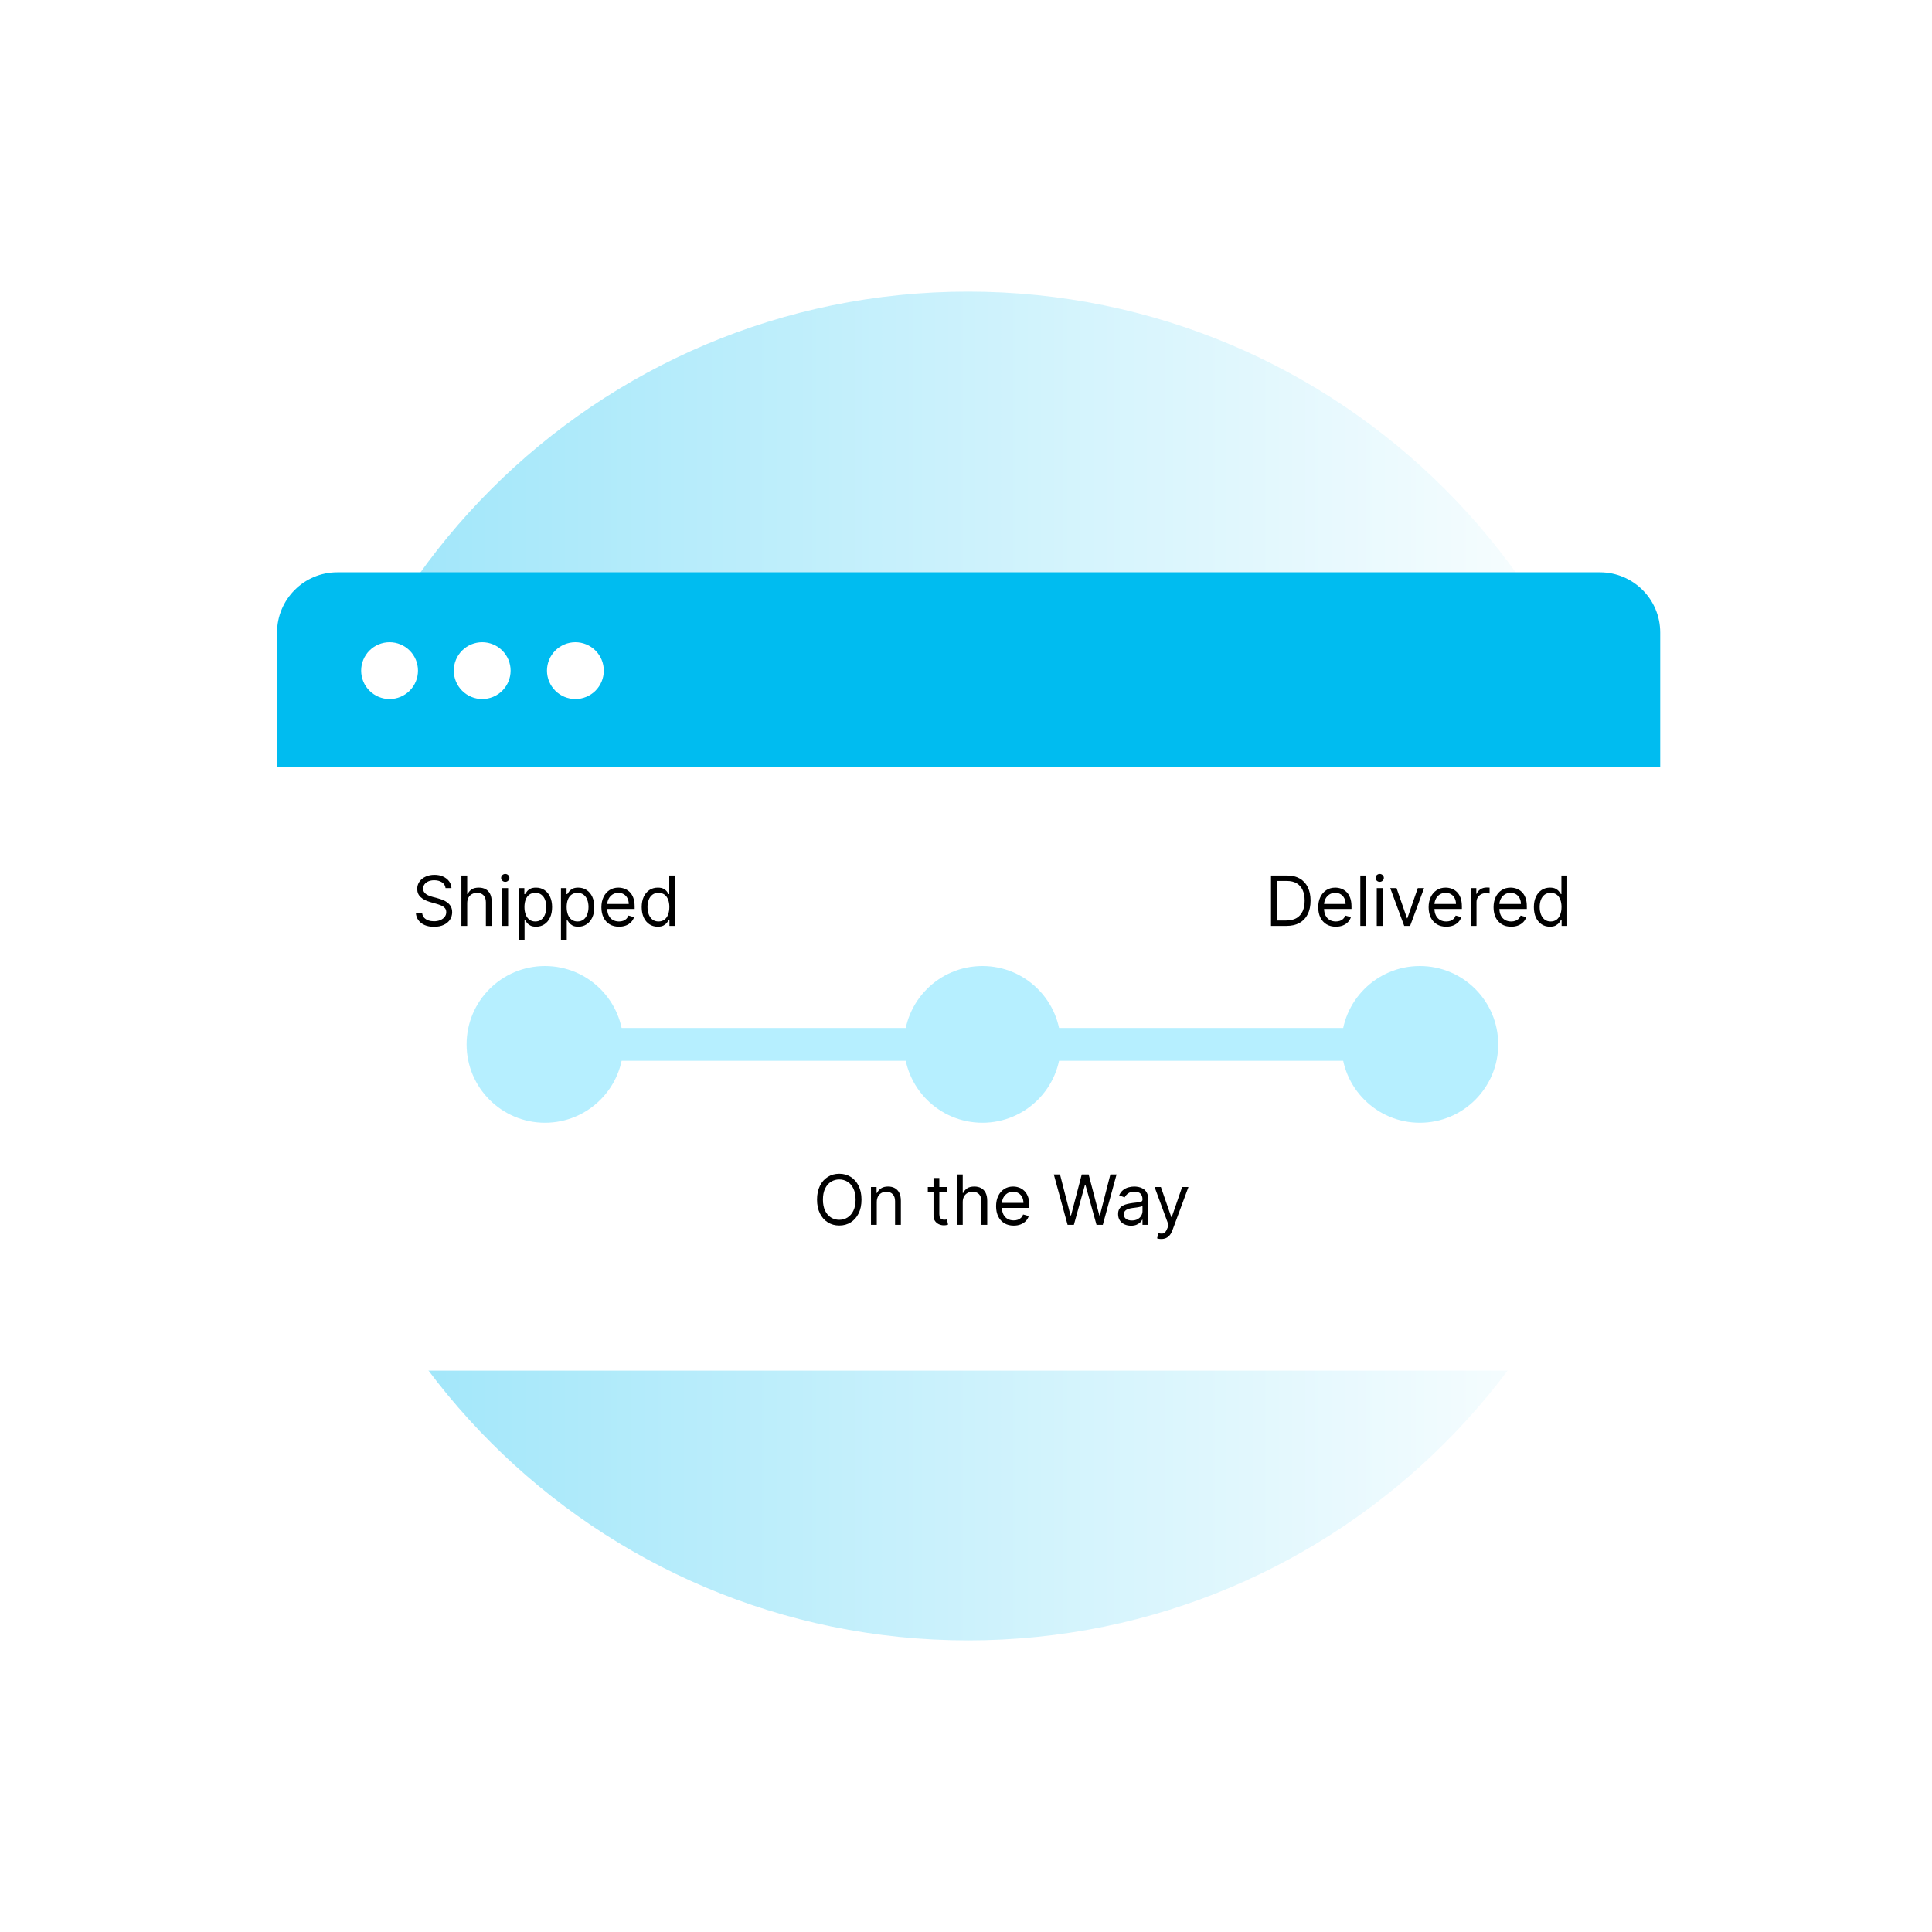 <svg width="530" height="530" viewBox="0 0 530 530" fill="none" xmlns="http://www.w3.org/2000/svg">
<g clip-path="url(#clip0_16_159)">
<mask id="mask0_16_159" style="mask-type:alpha" maskUnits="userSpaceOnUse" x="-179" y="78" width="948" height="374">
<path opacity="0.5" fill-rule="evenodd" clip-rule="evenodd" d="M-178.06 78.94C-177.779 78.659 -177.397 78.501 -177 78.501C-176.602 78.501 -176.221 78.659 -175.94 78.94L194.16 449.04C194.299 449.18 194.41 449.346 194.485 449.528C194.56 449.711 194.598 449.906 194.598 450.104C194.597 450.301 194.558 450.496 194.482 450.678C194.406 450.86 194.295 451.026 194.155 451.165C194.015 451.304 193.849 451.414 193.667 451.49C193.484 451.565 193.289 451.603 193.091 451.603C192.894 451.602 192.699 451.563 192.517 451.487C192.335 451.411 192.169 451.3 192.03 451.16L-178.07 81.06C-178.351 80.779 -178.509 80.397 -178.509 80C-178.509 79.603 -178.351 79.221 -178.07 78.94H-178.06ZM-168.18 78.94C-167.899 78.659 -167.517 78.501 -167.12 78.501C-166.722 78.501 -166.341 78.659 -166.06 78.94L204.04 449.04C204.305 449.324 204.449 449.7 204.442 450.089C204.436 450.478 204.278 450.848 204.003 451.123C203.728 451.398 203.358 451.555 202.969 451.562C202.58 451.569 202.204 451.425 201.92 451.16L-168.18 81.06C-168.461 80.779 -168.619 80.397 -168.619 80C-168.619 79.603 -168.461 79.221 -168.18 78.94ZM-158.3 78.94C-158.161 78.799 -157.995 78.688 -157.812 78.612C-157.629 78.535 -157.433 78.496 -157.235 78.496C-157.037 78.496 -156.841 78.535 -156.658 78.612C-156.475 78.688 -156.309 78.799 -156.17 78.94L213.93 449.04C214.069 449.18 214.179 449.346 214.255 449.528C214.33 449.711 214.368 449.906 214.368 450.104C214.367 450.301 214.328 450.496 214.252 450.678C214.176 450.86 214.065 451.026 213.925 451.165C213.785 451.304 213.619 451.414 213.437 451.49C213.254 451.565 213.059 451.603 212.861 451.603C212.664 451.602 212.469 451.563 212.287 451.487C212.105 451.411 211.939 451.3 211.8 451.16L-158.3 81.06C-158.581 80.779 -158.739 80.397 -158.739 80C-158.739 79.603 -158.581 79.221 -158.3 78.94ZM-148.33 78.94C-148.049 78.659 -147.667 78.501 -147.27 78.501C-146.872 78.501 -146.491 78.659 -146.21 78.94L223.89 449.04C224.029 449.18 224.14 449.346 224.215 449.528C224.29 449.711 224.328 449.906 224.328 450.104C224.327 450.301 224.288 450.496 224.212 450.678C224.136 450.86 224.025 451.026 223.885 451.165C223.745 451.304 223.579 451.414 223.397 451.49C223.214 451.565 223.019 451.603 222.821 451.603C222.624 451.602 222.429 451.563 222.247 451.487C222.065 451.411 221.899 451.3 221.76 451.16L-148.34 81.06C-148.621 80.779 -148.779 80.397 -148.779 80C-148.779 79.603 -148.621 79.221 -148.34 78.94H-148.33ZM-138.45 78.94C-138.169 78.659 -137.787 78.501 -137.39 78.501C-136.992 78.501 -136.611 78.659 -136.33 78.94L233.77 449.04C233.917 449.177 234.036 449.343 234.118 449.527C234.2 449.711 234.244 449.91 234.247 450.111C234.251 450.312 234.214 450.512 234.138 450.699C234.063 450.886 233.951 451.056 233.808 451.198C233.666 451.341 233.496 451.453 233.309 451.528C233.122 451.604 232.922 451.641 232.721 451.637C232.52 451.634 232.321 451.59 232.137 451.508C231.953 451.426 231.787 451.307 231.65 451.16L-138.45 81.06C-138.731 80.779 -138.889 80.397 -138.889 80C-138.889 79.603 -138.731 79.221 -138.45 78.94ZM-128.57 78.94C-128.431 78.799 -128.265 78.688 -128.082 78.612C-127.899 78.535 -127.703 78.496 -127.505 78.496C-127.307 78.496 -127.111 78.535 -126.928 78.612C-126.745 78.688 -126.579 78.799 -126.44 78.94L243.66 449.04C243.799 449.18 243.91 449.346 243.985 449.528C244.06 449.711 244.098 449.906 244.098 450.104C244.097 450.301 244.058 450.496 243.982 450.678C243.906 450.86 243.795 451.026 243.655 451.165C243.515 451.304 243.349 451.414 243.167 451.49C242.984 451.565 242.789 451.603 242.591 451.603C242.394 451.602 242.199 451.563 242.017 451.487C241.835 451.411 241.669 451.3 241.53 451.16L-128.57 81.06C-128.851 80.779 -129.009 80.397 -129.009 80C-129.009 79.603 -128.851 79.221 -128.57 78.94ZM-118.68 78.94C-118.399 78.659 -118.017 78.501 -117.62 78.501C-117.222 78.501 -116.841 78.659 -116.56 78.94L253.54 449.04C253.821 449.322 253.979 449.705 253.978 450.104C253.977 450.502 253.817 450.884 253.535 451.165C253.253 451.446 252.87 451.604 252.471 451.603C252.073 451.602 251.691 451.442 251.41 451.16L-118.69 81.06C-118.971 80.779 -119.129 80.397 -119.129 80C-119.129 79.603 -118.971 79.221 -118.69 78.94H-118.68ZM-108.72 78.94C-108.439 78.659 -108.057 78.501 -107.66 78.501C-107.262 78.501 -106.881 78.659 -106.6 78.94L263.5 449.04C263.647 449.177 263.766 449.343 263.848 449.527C263.93 449.711 263.974 449.91 263.977 450.111C263.981 450.312 263.944 450.512 263.868 450.699C263.793 450.886 263.681 451.056 263.538 451.198C263.396 451.341 263.226 451.453 263.039 451.528C262.852 451.604 262.652 451.641 262.451 451.637C262.25 451.634 262.051 451.59 261.867 451.508C261.683 451.426 261.517 451.307 261.38 451.16L-108.72 81.06C-109.001 80.779 -109.159 80.397 -109.159 80C-109.159 79.603 -109.001 79.221 -108.72 78.94ZM-98.84 78.94C-98.559 78.659 -98.177 78.501 -97.78 78.501C-97.382 78.501 -97.001 78.659 -96.72 78.94L273.38 449.04C273.527 449.177 273.646 449.343 273.728 449.527C273.81 449.711 273.854 449.91 273.857 450.111C273.861 450.312 273.824 450.512 273.748 450.699C273.673 450.886 273.561 451.056 273.418 451.198C273.276 451.341 273.106 451.453 272.919 451.528C272.732 451.604 272.532 451.641 272.331 451.637C272.13 451.634 271.931 451.59 271.747 451.508C271.563 451.426 271.397 451.307 271.26 451.16L-98.84 81.06C-99.121 80.779 -99.279 80.397 -99.279 80C-99.279 79.603 -99.121 79.221 -98.84 78.94ZM-88.95 78.94C-88.669 78.659 -88.287 78.501 -87.89 78.501C-87.493 78.501 -87.111 78.659 -86.83 78.94L283.27 449.04C283.551 449.322 283.709 449.705 283.708 450.104C283.707 450.502 283.547 450.884 283.265 451.165C282.983 451.446 282.6 451.604 282.201 451.603C281.803 451.602 281.421 451.442 281.14 451.16L-88.96 81.06C-89.241 80.779 -89.399 80.397 -89.399 80C-89.399 79.603 -89.241 79.221 -88.96 78.94H-88.95ZM-79.07 78.94C-78.789 78.659 -78.407 78.501 -78.01 78.501C-77.612 78.501 -77.231 78.659 -76.95 78.94L293.15 449.04C293.289 449.18 293.4 449.346 293.475 449.528C293.55 449.711 293.588 449.906 293.588 450.104C293.587 450.301 293.548 450.496 293.472 450.678C293.396 450.86 293.285 451.026 293.145 451.165C293.005 451.304 292.839 451.414 292.657 451.49C292.474 451.565 292.279 451.603 292.081 451.603C291.884 451.602 291.689 451.563 291.507 451.487C291.325 451.411 291.159 451.3 291.02 451.16L-79.08 81.06C-79.361 80.779 -79.519 80.397 -79.519 80C-79.519 79.603 -79.361 79.221 -79.08 78.94H-79.07ZM-69.19 78.94C-68.909 78.659 -68.528 78.501 -68.13 78.501C-67.733 78.501 -67.351 78.659 -67.07 78.94L303.03 449.04C303.177 449.177 303.296 449.343 303.378 449.527C303.46 449.711 303.504 449.91 303.507 450.111C303.511 450.312 303.474 450.512 303.398 450.699C303.323 450.886 303.211 451.056 303.068 451.198C302.926 451.341 302.756 451.453 302.569 451.528C302.382 451.604 302.182 451.641 301.981 451.637C301.78 451.634 301.581 451.59 301.397 451.508C301.213 451.426 301.047 451.307 300.91 451.16L-69.2 81.06C-69.481 80.779 -69.639 80.397 -69.639 80C-69.639 79.603 -69.481 79.221 -69.2 78.94H-69.19ZM-59.22 78.94C-58.939 78.659 -58.557 78.501 -58.16 78.501C-57.763 78.501 -57.381 78.659 -57.1 78.94L313 449.04C313.139 449.18 313.25 449.346 313.325 449.528C313.4 449.711 313.438 449.906 313.438 450.104C313.437 450.301 313.398 450.496 313.322 450.678C313.246 450.86 313.135 451.026 312.995 451.165C312.855 451.304 312.689 451.414 312.507 451.49C312.324 451.565 312.129 451.603 311.931 451.603C311.734 451.602 311.539 451.563 311.357 451.487C311.175 451.411 311.009 451.3 310.87 451.16L-59.23 81.06C-59.511 80.779 -59.669 80.397 -59.669 80C-59.669 79.603 -59.511 79.221 -59.23 78.94H-59.22ZM-49.34 78.94C-49.059 78.659 -48.678 78.501 -48.28 78.501C-47.883 78.501 -47.501 78.659 -47.22 78.94L322.88 449.04C323.019 449.18 323.13 449.346 323.205 449.528C323.28 449.711 323.318 449.906 323.318 450.104C323.317 450.301 323.278 450.496 323.202 450.678C323.126 450.86 323.015 451.026 322.875 451.165C322.735 451.304 322.569 451.414 322.387 451.49C322.204 451.565 322.009 451.603 321.811 451.603C321.614 451.602 321.419 451.563 321.237 451.487C321.055 451.411 320.889 451.3 320.75 451.16L-49.35 81.06C-49.631 80.779 -49.789 80.397 -49.789 80C-49.789 79.603 -49.631 79.221 -49.35 78.94H-49.34ZM-39.46 78.94C-39.179 78.659 -38.797 78.501 -38.4 78.501C-38.002 78.501 -37.621 78.659 -37.34 78.94L332.76 449.04C332.907 449.177 333.026 449.343 333.108 449.527C333.19 449.711 333.234 449.91 333.237 450.111C333.241 450.312 333.204 450.512 333.128 450.699C333.053 450.886 332.941 451.056 332.798 451.198C332.656 451.341 332.486 451.453 332.299 451.528C332.112 451.604 331.912 451.641 331.711 451.637C331.51 451.634 331.311 451.59 331.127 451.508C330.943 451.426 330.777 451.307 330.64 451.16L-39.46 81.06C-39.741 80.779 -39.899 80.397 -39.899 80C-39.899 79.603 -39.741 79.221 -39.46 78.94ZM-29.58 78.94C-29.299 78.659 -28.918 78.501 -28.52 78.501C-28.122 78.501 -27.741 78.659 -27.46 78.94L342.64 449.04C342.905 449.324 343.049 449.7 343.042 450.089C343.036 450.478 342.878 450.848 342.603 451.123C342.328 451.398 341.958 451.555 341.569 451.562C341.18 451.569 340.804 451.425 340.52 451.16L-29.58 81.06C-29.861 80.779 -30.019 80.397 -30.019 80C-30.019 79.603 -29.861 79.221 -29.58 78.94ZM-19.61 78.94C-19.329 78.659 -18.948 78.501 -18.55 78.501C-18.152 78.501 -17.771 78.659 -17.49 78.94L352.61 449.04C352.749 449.18 352.859 449.346 352.935 449.528C353.01 449.711 353.048 449.906 353.048 450.104C353.047 450.301 353.008 450.496 352.932 450.678C352.856 450.86 352.745 451.026 352.605 451.165C352.465 451.304 352.299 451.414 352.117 451.49C351.934 451.565 351.739 451.603 351.542 451.603C351.344 451.602 351.149 451.563 350.967 451.487C350.785 451.411 350.619 451.3 350.48 451.16L-19.62 81.06C-19.901 80.779 -20.059 80.397 -20.059 80C-20.059 79.603 -19.901 79.221 -19.62 78.94H-19.61ZM-9.73 78.94C-9.449 78.659 -9.067 78.501 -8.67 78.501C-8.272 78.501 -7.891 78.659 -7.61 78.94L362.49 449.04C362.629 449.18 362.739 449.346 362.815 449.528C362.89 449.711 362.928 449.906 362.928 450.104C362.927 450.301 362.888 450.496 362.812 450.678C362.736 450.86 362.625 451.026 362.485 451.165C362.345 451.304 362.179 451.414 361.997 451.49C361.814 451.565 361.619 451.603 361.422 451.603C361.224 451.602 361.029 451.563 360.847 451.487C360.665 451.411 360.499 451.3 360.36 451.16L-9.74 81.06C-10.021 80.779 -10.179 80.397 -10.179 80C-10.179 79.603 -10.021 79.221 -9.74 78.94H-9.73ZM0.15 78.94C0.431 78.659 0.813 78.501 1.21 78.501C1.608 78.501 1.989 78.659 2.27 78.94L372.37 449.04C372.635 449.324 372.779 449.7 372.772 450.089C372.765 450.478 372.608 450.848 372.333 451.123C372.058 451.398 371.688 451.555 371.299 451.562C370.91 451.569 370.534 451.425 370.25 451.16L0.15 81.06C-0.131 80.779 -0.289 80.397 -0.289 80C-0.289 79.603 -0.131 79.221 0.15 78.94ZM10.03 78.94C10.169 78.799 10.335 78.688 10.518 78.612C10.701 78.535 10.897 78.496 11.095 78.496C11.293 78.496 11.489 78.535 11.672 78.612C11.855 78.688 12.021 78.799 12.16 78.94L382.26 449.04C382.399 449.18 382.51 449.346 382.585 449.528C382.66 449.711 382.698 449.906 382.698 450.104C382.697 450.301 382.658 450.496 382.582 450.678C382.506 450.86 382.395 451.026 382.255 451.165C382.115 451.304 381.949 451.414 381.767 451.49C381.584 451.565 381.389 451.603 381.191 451.603C380.994 451.602 380.799 451.563 380.617 451.487C380.435 451.411 380.269 451.3 380.13 451.16L10.03 81.06C9.749 80.779 9.591 80.397 9.591 80C9.591 79.603 9.749 79.221 10.03 78.94ZM19.92 78.94C20.201 78.659 20.582 78.501 20.98 78.501C21.378 78.501 21.759 78.659 22.04 78.94L392.14 449.04C392.421 449.322 392.579 449.705 392.578 450.104C392.577 450.502 392.417 450.884 392.135 451.165C391.853 451.446 391.47 451.604 391.071 451.603C390.673 451.602 390.291 451.442 390.01 451.16L19.91 81.06C19.629 80.779 19.471 80.397 19.471 80C19.471 79.603 19.629 79.221 19.91 78.94H19.92ZM29.88 78.94C30.161 78.659 30.543 78.501 30.94 78.501C31.337 78.501 31.719 78.659 32 78.94L402.1 449.04C402.247 449.177 402.366 449.343 402.448 449.527C402.53 449.711 402.574 449.91 402.577 450.111C402.581 450.312 402.544 450.512 402.468 450.699C402.393 450.886 402.28 451.056 402.138 451.198C401.996 451.341 401.826 451.453 401.639 451.528C401.452 451.604 401.252 451.641 401.051 451.637C400.85 451.634 400.651 451.59 400.467 451.508C400.283 451.426 400.117 451.307 399.98 451.16L29.88 81.06C29.599 80.779 29.441 80.397 29.441 80C29.441 79.603 29.599 79.221 29.88 78.94ZM39.76 78.94C39.9 78.799 40.065 78.688 40.248 78.612C40.431 78.535 40.627 78.496 40.825 78.496C41.023 78.496 41.219 78.535 41.402 78.612C41.585 78.688 41.751 78.799 41.89 78.94L411.99 449.04C412.271 449.322 412.429 449.705 412.428 450.104C412.427 450.502 412.267 450.884 411.985 451.165C411.703 451.446 411.32 451.604 410.922 451.603C410.523 451.602 410.141 451.442 409.86 451.16L39.76 81.06C39.479 80.779 39.321 80.397 39.321 80C39.321 79.603 39.479 79.221 39.76 78.94ZM49.65 78.94C49.931 78.659 50.312 78.501 50.71 78.501C51.108 78.501 51.489 78.659 51.77 78.94L421.87 449.04C422.151 449.322 422.309 449.705 422.308 450.104C422.307 450.502 422.147 450.884 421.865 451.165C421.583 451.446 421.2 451.604 420.801 451.603C420.403 451.602 420.021 451.442 419.74 451.16L49.64 81.06C49.359 80.779 49.201 80.397 49.201 80C49.201 79.603 49.359 79.221 49.64 78.94H49.65ZM59.53 78.94C59.811 78.659 60.193 78.501 60.59 78.501C60.987 78.501 61.369 78.659 61.65 78.94L431.75 449.04C432.031 449.322 432.189 449.705 432.188 450.104C432.187 450.502 432.027 450.884 431.745 451.165C431.463 451.446 431.08 451.604 430.681 451.603C430.283 451.602 429.901 451.442 429.62 451.16L59.52 81.06C59.239 80.779 59.081 80.397 59.081 80C59.081 79.603 59.239 79.221 59.52 78.94H59.53ZM69.5 78.94C69.781 78.662 70.16 78.506 70.555 78.506C70.95 78.506 71.329 78.662 71.61 78.94L441.71 449.04C441.857 449.177 441.976 449.343 442.058 449.527C442.14 449.711 442.184 449.91 442.187 450.111C442.191 450.312 442.154 450.512 442.078 450.699C442.003 450.886 441.891 451.056 441.748 451.198C441.606 451.341 441.436 451.453 441.249 451.528C441.062 451.604 440.862 451.641 440.661 451.637C440.46 451.634 440.261 451.59 440.077 451.508C439.893 451.426 439.727 451.307 439.59 451.16L69.49 81.06C69.209 80.779 69.051 80.397 69.051 80C69.051 79.603 69.209 79.221 69.49 78.94H69.5ZM79.38 78.94C79.661 78.659 80.043 78.501 80.44 78.501C80.838 78.501 81.219 78.659 81.5 78.94L451.6 449.04C451.739 449.18 451.85 449.346 451.925 449.528C452 449.711 452.038 449.906 452.038 450.104C452.037 450.301 451.998 450.496 451.922 450.678C451.846 450.86 451.735 451.026 451.595 451.165C451.455 451.304 451.289 451.414 451.107 451.49C450.924 451.565 450.729 451.603 450.531 451.603C450.334 451.602 450.139 451.563 449.957 451.487C449.775 451.411 449.609 451.3 449.47 451.16L79.37 81.06C79.089 80.779 78.931 80.397 78.931 80C78.931 79.603 79.089 79.221 79.37 78.94H79.38ZM89.26 78.94C89.541 78.659 89.922 78.501 90.32 78.501C90.718 78.501 91.099 78.659 91.38 78.94L461.48 449.04C461.619 449.18 461.729 449.346 461.805 449.528C461.88 449.711 461.918 449.906 461.918 450.104C461.917 450.301 461.878 450.496 461.802 450.678C461.726 450.86 461.615 451.026 461.475 451.165C461.335 451.304 461.169 451.414 460.987 451.49C460.804 451.565 460.609 451.603 460.411 451.603C460.214 451.602 460.019 451.563 459.837 451.487C459.655 451.411 459.489 451.3 459.35 451.16L89.25 81.06C88.969 80.779 88.811 80.397 88.811 80C88.811 79.603 88.969 79.221 89.25 78.94H89.26ZM99.14 78.94C99.421 78.659 99.802 78.501 100.2 78.501C100.598 78.501 100.979 78.659 101.26 78.94L471.36 449.04C471.625 449.324 471.769 449.7 471.762 450.089C471.756 450.478 471.598 450.848 471.323 451.123C471.048 451.398 470.678 451.555 470.289 451.562C469.9 451.569 469.524 451.425 469.24 451.16L99.14 81.06C98.859 80.779 98.701 80.397 98.701 80C98.701 79.603 98.859 79.221 99.14 78.94ZM109.02 78.94C109.159 78.799 109.325 78.688 109.508 78.612C109.691 78.535 109.887 78.496 110.085 78.496C110.283 78.496 110.479 78.535 110.662 78.612C110.845 78.688 111.011 78.799 111.15 78.94L481.24 449.04C481.387 449.177 481.506 449.343 481.588 449.527C481.67 449.711 481.714 449.91 481.717 450.111C481.721 450.312 481.684 450.512 481.608 450.699C481.533 450.886 481.421 451.056 481.278 451.198C481.136 451.341 480.966 451.453 480.779 451.528C480.592 451.604 480.392 451.641 480.191 451.637C479.99 451.634 479.791 451.59 479.607 451.508C479.423 451.426 479.257 451.307 479.12 451.16L109.02 81.06C108.739 80.779 108.581 80.397 108.581 80C108.581 79.603 108.739 79.221 109.02 78.94ZM118.99 78.94C119.271 78.659 119.653 78.501 120.05 78.501C120.448 78.501 120.829 78.659 121.11 78.94L491.21 449.04C491.491 449.322 491.649 449.705 491.648 450.104C491.647 450.502 491.487 450.884 491.205 451.165C490.923 451.446 490.54 451.604 490.141 451.603C489.743 451.602 489.361 451.442 489.08 451.16L118.98 81.06C118.699 80.779 118.541 80.397 118.541 80C118.541 79.603 118.699 79.221 118.98 78.94H118.99ZM128.87 78.94C129.151 78.659 129.532 78.501 129.93 78.501C130.327 78.501 130.709 78.659 130.99 78.94L501.09 449.04C501.371 449.322 501.529 449.705 501.528 450.104C501.527 450.502 501.367 450.884 501.085 451.165C500.803 451.446 500.42 451.604 500.021 451.603C499.623 451.602 499.241 451.442 498.96 451.16L128.88 81.06C128.599 80.779 128.441 80.397 128.441 80C128.441 79.603 128.599 79.221 128.88 78.94H128.87ZM138.75 78.94C139.031 78.659 139.412 78.501 139.81 78.501C140.207 78.501 140.589 78.659 140.87 78.94L510.97 449.04C511.117 449.177 511.236 449.343 511.318 449.527C511.4 449.711 511.444 449.91 511.447 450.111C511.451 450.312 511.414 450.512 511.338 450.699C511.263 450.886 511.151 451.056 511.008 451.198C510.866 451.341 510.696 451.453 510.509 451.528C510.322 451.604 510.122 451.641 509.921 451.637C509.72 451.634 509.521 451.59 509.337 451.508C509.153 451.426 508.987 451.307 508.85 451.16L138.75 81.06C138.469 80.779 138.311 80.397 138.311 80C138.311 79.603 138.469 79.221 138.75 78.94ZM148.63 78.94C148.769 78.799 148.935 78.688 149.118 78.612C149.301 78.535 149.497 78.496 149.695 78.496C149.893 78.496 150.089 78.535 150.272 78.612C150.455 78.688 150.621 78.799 150.76 78.94L520.86 449.04C521.141 449.322 521.299 449.705 521.298 450.104C521.297 450.502 521.137 450.884 520.855 451.165C520.573 451.446 520.19 451.604 519.791 451.603C519.393 451.602 519.011 451.442 518.73 451.16L148.63 81.06C148.349 80.779 148.191 80.397 148.191 80C148.191 79.603 148.349 79.221 148.63 78.94ZM158.6 78.94C158.881 78.659 159.263 78.501 159.66 78.501C160.058 78.501 160.439 78.659 160.72 78.94L530.82 449.04C531.101 449.322 531.259 449.705 531.258 450.104C531.257 450.502 531.097 450.884 530.815 451.165C530.533 451.446 530.15 451.604 529.751 451.603C529.353 451.602 528.971 451.442 528.69 451.16L158.6 81.06C158.319 80.779 158.161 80.397 158.161 80C158.161 79.603 158.319 79.221 158.6 78.94ZM168.48 78.94C168.761 78.659 169.143 78.501 169.54 78.501C169.938 78.501 170.319 78.659 170.6 78.94L540.7 449.04C540.847 449.177 540.966 449.343 541.048 449.527C541.13 449.711 541.174 449.91 541.177 450.111C541.181 450.312 541.144 450.512 541.068 450.699C540.993 450.886 540.881 451.056 540.738 451.198C540.596 451.341 540.426 451.453 540.239 451.528C540.052 451.604 539.852 451.641 539.651 451.637C539.45 451.634 539.251 451.59 539.067 451.508C538.883 451.426 538.717 451.307 538.58 451.16L168.48 81.06C168.199 80.779 168.041 80.397 168.041 80C168.041 79.603 168.199 79.221 168.48 78.94ZM178.37 78.94C178.651 78.659 179.032 78.501 179.43 78.501C179.827 78.501 180.209 78.659 180.49 78.94L550.59 449.04C550.729 449.18 550.839 449.346 550.915 449.528C550.99 449.711 551.028 449.906 551.028 450.104C551.027 450.301 550.988 450.496 550.912 450.678C550.836 450.86 550.725 451.026 550.585 451.165C550.445 451.304 550.279 451.414 550.097 451.49C549.914 451.565 549.719 451.603 549.521 451.603C549.324 451.602 549.129 451.563 548.947 451.487C548.765 451.411 548.599 451.3 548.46 451.16L178.36 81.06C178.079 80.779 177.921 80.397 177.921 80C177.921 79.603 178.079 79.221 178.36 78.94H178.37ZM188.25 78.94C188.531 78.659 188.912 78.501 189.31 78.501C189.707 78.501 190.089 78.659 190.37 78.94L560.47 449.04C560.751 449.322 560.909 449.705 560.908 450.104C560.907 450.502 560.747 450.884 560.465 451.165C560.183 451.446 559.8 451.604 559.401 451.603C559.003 451.602 558.621 451.442 558.34 451.16L188.24 81.06C187.959 80.779 187.801 80.397 187.801 80C187.801 79.603 187.959 79.221 188.24 78.94H188.25ZM198.13 78.94C198.411 78.659 198.793 78.501 199.19 78.501C199.588 78.501 199.969 78.659 200.25 78.94L570.35 449.04C570.631 449.322 570.789 449.705 570.788 450.104C570.787 450.502 570.627 450.884 570.345 451.165C570.063 451.446 569.68 451.604 569.281 451.603C568.883 451.602 568.501 451.442 568.22 451.16L198.12 81.06C197.839 80.779 197.681 80.397 197.681 80C197.681 79.603 197.839 79.221 198.12 78.94H198.13ZM208.1 78.94C208.381 78.659 208.763 78.501 209.16 78.501C209.558 78.501 209.939 78.659 210.22 78.94L580.32 449.04C580.601 449.322 580.759 449.705 580.758 450.104C580.757 450.502 580.597 450.884 580.315 451.165C580.033 451.446 579.65 451.604 579.251 451.603C578.853 451.602 578.471 451.442 578.19 451.16L208.09 81.06C207.809 80.779 207.651 80.397 207.651 80C207.651 79.603 207.809 79.221 208.09 78.94H208.1ZM217.98 78.94C218.261 78.659 218.643 78.501 219.04 78.501C219.438 78.501 219.819 78.659 220.1 78.94L590.2 449.04C590.339 449.18 590.45 449.346 590.525 449.528C590.6 449.711 590.638 449.906 590.638 450.104C590.637 450.301 590.598 450.496 590.522 450.678C590.446 450.86 590.335 451.026 590.195 451.165C590.055 451.304 589.889 451.414 589.707 451.49C589.524 451.565 589.329 451.603 589.131 451.603C588.934 451.602 588.739 451.563 588.557 451.487C588.375 451.411 588.209 451.3 588.07 451.16L217.97 81.06C217.689 80.779 217.531 80.397 217.531 80C217.531 79.603 217.689 79.221 217.97 78.94H217.98ZM227.86 78.94C228.141 78.659 228.523 78.501 228.92 78.501C229.318 78.501 229.699 78.659 229.98 78.94L600.08 449.04C600.361 449.322 600.519 449.705 600.518 450.104C600.517 450.502 600.357 450.884 600.075 451.165C599.793 451.446 599.41 451.604 599.011 451.603C598.613 451.602 598.231 451.442 597.95 451.16L227.85 81.06C227.569 80.779 227.411 80.397 227.411 80C227.411 79.603 227.569 79.221 227.85 78.94H227.86ZM237.74 78.94C238.021 78.659 238.403 78.501 238.8 78.501C239.198 78.501 239.579 78.659 239.86 78.94L609.96 449.04C610.107 449.177 610.226 449.343 610.308 449.527C610.39 449.711 610.434 449.91 610.437 450.111C610.441 450.312 610.404 450.512 610.328 450.699C610.253 450.886 610.14 451.056 609.998 451.198C609.856 451.341 609.686 451.453 609.499 451.528C609.312 451.604 609.112 451.641 608.911 451.637C608.71 451.634 608.511 451.59 608.327 451.508C608.143 451.426 607.977 451.307 607.84 451.16L237.74 81.06C237.459 80.779 237.301 80.397 237.301 80C237.301 79.603 237.459 79.221 237.74 78.94ZM247.7 78.94C247.839 78.799 248.005 78.688 248.188 78.612C248.371 78.535 248.567 78.496 248.765 78.496C248.963 78.496 249.159 78.535 249.342 78.612C249.525 78.688 249.691 78.799 249.83 78.94L619.93 449.04C620.211 449.322 620.369 449.705 620.368 450.104C620.367 450.502 620.207 450.884 619.925 451.165C619.643 451.446 619.26 451.604 618.861 451.603C618.463 451.602 618.081 451.442 617.8 451.16L247.7 81.06C247.419 80.779 247.261 80.397 247.261 80C247.261 79.603 247.419 79.221 247.7 78.94ZM257.59 78.94C257.871 78.659 258.253 78.501 258.65 78.501C259.048 78.501 259.429 78.659 259.71 78.94L629.81 449.04C629.949 449.18 630.059 449.346 630.135 449.528C630.21 449.711 630.248 449.906 630.248 450.104C630.247 450.301 630.208 450.496 630.132 450.678C630.056 450.86 629.945 451.026 629.805 451.165C629.665 451.304 629.499 451.414 629.317 451.49C629.134 451.565 628.939 451.603 628.741 451.603C628.544 451.602 628.349 451.563 628.167 451.487C627.985 451.411 627.819 451.3 627.68 451.16L257.58 81.06C257.299 80.779 257.141 80.397 257.141 80C257.141 79.603 257.299 79.221 257.58 78.94H257.59ZM267.47 78.94C267.751 78.659 268.133 78.501 268.53 78.501C268.928 78.501 269.309 78.659 269.59 78.94L639.69 449.04C639.955 449.324 640.099 449.7 640.092 450.089C640.085 450.478 639.928 450.848 639.653 451.123C639.378 451.398 639.008 451.555 638.619 451.562C638.23 451.569 637.854 451.425 637.57 451.16L267.47 81.06C267.189 80.779 267.031 80.397 267.031 80C267.031 79.603 267.189 79.221 267.47 78.94ZM277.35 78.94C277.631 78.659 278.013 78.501 278.41 78.501C278.808 78.501 279.189 78.659 279.47 78.94L649.57 449.04C649.717 449.177 649.836 449.343 649.918 449.527C650 449.711 650.044 449.91 650.047 450.111C650.051 450.312 650.014 450.512 649.938 450.699C649.863 450.886 649.751 451.056 649.608 451.198C649.466 451.341 649.296 451.453 649.109 451.528C648.922 451.604 648.722 451.641 648.521 451.637C648.32 451.634 648.121 451.59 647.937 451.508C647.753 451.426 647.587 451.307 647.45 451.16L277.35 81.06C277.069 80.779 276.911 80.397 276.911 80C276.911 79.603 277.069 79.221 277.35 78.94ZM287.24 78.94C287.521 78.659 287.902 78.501 288.3 78.501C288.697 78.501 289.079 78.659 289.36 78.94L659.46 449.04C659.741 449.322 659.899 449.705 659.898 450.104C659.897 450.502 659.737 450.884 659.455 451.165C659.173 451.446 658.79 451.604 658.391 451.603C657.993 451.602 657.611 451.442 657.33 451.16L287.23 81.06C286.949 80.779 286.791 80.397 286.791 80C286.791 79.603 286.949 79.221 287.23 78.94H287.24ZM297.2 78.94C297.481 78.659 297.863 78.501 298.26 78.501C298.658 78.501 299.039 78.659 299.32 78.94L669.42 449.04C669.567 449.177 669.686 449.343 669.768 449.527C669.85 449.711 669.894 449.91 669.897 450.111C669.901 450.312 669.864 450.512 669.788 450.699C669.713 450.886 669.601 451.056 669.458 451.198C669.316 451.341 669.146 451.453 668.959 451.528C668.772 451.604 668.572 451.641 668.371 451.637C668.17 451.634 667.971 451.59 667.787 451.508C667.603 451.426 667.437 451.307 667.3 451.16L297.2 81.06C296.919 80.779 296.761 80.397 296.761 80C296.761 79.603 296.919 79.221 297.2 78.94ZM307.08 78.94C307.361 78.659 307.743 78.501 308.14 78.501C308.538 78.501 308.919 78.659 309.2 78.94L679.3 449.04C679.447 449.177 679.566 449.343 679.648 449.527C679.73 449.711 679.774 449.91 679.777 450.111C679.781 450.312 679.744 450.512 679.668 450.699C679.593 450.886 679.481 451.056 679.338 451.198C679.196 451.341 679.026 451.453 678.839 451.528C678.652 451.604 678.452 451.641 678.251 451.637C678.05 451.634 677.851 451.59 677.667 451.508C677.483 451.426 677.317 451.307 677.18 451.16L307.08 81.06C306.799 80.779 306.641 80.397 306.641 80C306.641 79.603 306.799 79.221 307.08 78.94ZM316.96 78.94C317.099 78.799 317.265 78.688 317.448 78.612C317.631 78.535 317.827 78.496 318.025 78.496C318.223 78.496 318.419 78.535 318.602 78.612C318.785 78.688 318.951 78.799 319.09 78.94L689.19 449.04C689.329 449.18 689.44 449.346 689.515 449.528C689.59 449.711 689.628 449.906 689.628 450.104C689.627 450.301 689.588 450.496 689.512 450.678C689.436 450.86 689.325 451.026 689.185 451.165C689.045 451.304 688.879 451.414 688.697 451.49C688.514 451.565 688.319 451.603 688.121 451.603C687.924 451.602 687.729 451.563 687.547 451.487C687.365 451.411 687.199 451.3 687.06 451.16L316.96 81.06C316.679 80.779 316.521 80.397 316.521 80C316.521 79.603 316.679 79.221 316.96 78.94ZM326.85 78.94C327.131 78.659 327.513 78.501 327.91 78.501C328.308 78.501 328.689 78.659 328.97 78.94L699.07 449.04C699.351 449.322 699.509 449.705 699.508 450.104C699.507 450.502 699.347 450.884 699.065 451.165C698.783 451.446 698.4 451.604 698.001 451.603C697.603 451.602 697.221 451.442 696.94 451.16L326.84 81.06C326.559 80.779 326.401 80.397 326.401 80C326.401 79.603 326.559 79.221 326.84 78.94H326.85ZM336.81 78.94C337.091 78.659 337.472 78.501 337.87 78.501C338.267 78.501 338.649 78.659 338.93 78.94L709.03 449.04C709.177 449.177 709.296 449.343 709.378 449.527C709.46 449.711 709.504 449.91 709.507 450.111C709.511 450.312 709.474 450.512 709.398 450.699C709.323 450.886 709.21 451.056 709.068 451.198C708.926 451.341 708.756 451.453 708.569 451.528C708.382 451.604 708.182 451.641 707.981 451.637C707.78 451.634 707.581 451.59 707.397 451.508C707.213 451.426 707.047 451.307 706.91 451.16L336.8 81.06C336.519 80.779 336.361 80.397 336.361 80C336.361 79.603 336.519 79.221 336.8 78.94H336.81ZM346.7 78.94C346.981 78.659 347.363 78.501 347.76 78.501C348.158 78.501 348.539 78.659 348.82 78.94L718.92 449.04C719.201 449.322 719.359 449.705 719.358 450.104C719.357 450.502 719.197 450.884 718.915 451.165C718.633 451.446 718.25 451.604 717.851 451.603C717.453 451.602 717.071 451.442 716.79 451.16L346.69 81.06C346.409 80.779 346.251 80.397 346.251 80C346.251 79.603 346.409 79.221 346.69 78.94H346.7ZM356.58 78.94C356.861 78.659 357.243 78.501 357.64 78.501C358.038 78.501 358.419 78.659 358.7 78.94L728.8 449.04C728.939 449.18 729.049 449.346 729.125 449.528C729.2 449.711 729.238 449.906 729.238 450.104C729.237 450.301 729.198 450.496 729.122 450.678C729.046 450.86 728.935 451.026 728.795 451.165C728.655 451.304 728.489 451.414 728.307 451.49C728.124 451.565 727.929 451.603 727.731 451.603C727.534 451.602 727.339 451.563 727.157 451.487C726.975 451.411 726.809 451.3 726.67 451.16L356.57 81.06C356.289 80.779 356.131 80.397 356.131 80C356.131 79.603 356.289 79.221 356.57 78.94H356.58ZM366.46 78.94C366.741 78.659 367.123 78.501 367.52 78.501C367.918 78.501 368.299 78.659 368.58 78.94L738.68 449.04C738.961 449.322 739.119 449.705 739.118 450.104C739.117 450.502 738.957 450.884 738.675 451.165C738.393 451.446 738.01 451.604 737.611 451.603C737.213 451.602 736.831 451.442 736.55 451.16L366.46 81.06C366.179 80.779 366.021 80.397 366.021 80C366.021 79.603 366.179 79.221 366.46 78.94ZM376.34 78.94C376.621 78.659 377.003 78.501 377.4 78.501C377.798 78.501 378.179 78.659 378.46 78.94L748.56 449.04C748.707 449.177 748.826 449.343 748.908 449.527C748.99 449.711 749.034 449.91 749.037 450.111C749.041 450.312 749.004 450.512 748.928 450.699C748.853 450.886 748.741 451.056 748.598 451.198C748.456 451.341 748.286 451.453 748.099 451.528C747.912 451.604 747.712 451.641 747.511 451.637C747.31 451.634 747.111 451.59 746.927 451.508C746.743 451.426 746.577 451.307 746.44 451.16L376.34 81.06C376.059 80.779 375.901 80.397 375.901 80C375.901 79.603 376.059 79.221 376.34 78.94ZM386.3 78.94C386.439 78.799 386.605 78.688 386.788 78.612C386.971 78.535 387.167 78.496 387.365 78.496C387.563 78.496 387.759 78.535 387.942 78.612C388.125 78.688 388.291 78.799 388.43 78.94L758.53 449.04C758.811 449.322 758.969 449.705 758.968 450.104C758.967 450.502 758.807 450.884 758.525 451.165C758.243 451.446 757.86 451.604 757.461 451.603C757.063 451.602 756.681 451.442 756.4 451.16L386.3 81.06C386.019 80.779 385.861 80.397 385.861 80C385.861 79.603 386.019 79.221 386.3 78.94ZM396.19 78.94C396.471 78.659 396.852 78.501 397.25 78.501C397.648 78.501 398.029 78.659 398.31 78.94L768.41 449.04C768.691 449.322 768.849 449.705 768.848 450.104C768.847 450.502 768.687 450.884 768.405 451.165C768.123 451.446 767.74 451.604 767.341 451.603C766.943 451.602 766.561 451.442 766.28 451.16L396.18 81.06C395.899 80.779 395.741 80.397 395.741 80C395.741 79.603 395.899 79.221 396.18 78.94H396.19Z" fill="white"/>
</mask>
<g mask="url(#mask0_16_159)">
<path d="M449.95 265.05C449.95 367.25 367.1 450.1 264.9 450.1C162.7 450.1 79.85 367.25 79.85 265.05C79.85 162.85 162.7 80 264.9 80C367.1 80 449.95 162.85 449.95 265.05Z" fill="white"/>
</g>
<path opacity="0.4" d="M265.57 450C367.75 450 450.57 367.17 450.57 265C450.57 162.83 367.75 80 265.57 80C163.4 80 80.57 162.83 80.57 265C80.57 367.17 163.4 450 265.57 450Z" fill="url(#paint0_linear_16_159)"/>
<g filter="url(#filter0_d_16_159)">
<path d="M92.527 374H438.916C448.114 374 455.441 366.517 455.441 357.476V173.524C455.441 164.327 447.958 157 438.916 157H92.527C83.329 157 76.002 164.483 76.002 173.524V357.32C75.847 366.517 83.329 374 92.527 374Z" fill="white"/>
<path d="M122.23 241.636C122.149 240.953 121.821 240.422 121.245 240.044C120.669 239.666 119.963 239.477 119.126 239.477C118.515 239.477 117.979 239.576 117.521 239.774C117.066 239.972 116.711 240.244 116.455 240.591C116.203 240.937 116.077 241.33 116.077 241.771C116.077 242.14 116.164 242.457 116.34 242.723C116.52 242.984 116.749 243.202 117.028 243.377C117.307 243.548 117.599 243.69 117.905 243.802C118.211 243.91 118.492 243.998 118.749 244.065L120.152 244.443C120.512 244.538 120.912 244.668 121.353 244.835C121.798 245.001 122.223 245.228 122.628 245.516C123.038 245.799 123.375 246.164 123.64 246.609C123.906 247.054 124.038 247.601 124.038 248.249C124.038 248.995 123.843 249.67 123.451 250.273C123.065 250.875 122.498 251.355 121.751 251.71C121.009 252.065 120.107 252.243 119.045 252.243C118.056 252.243 117.199 252.083 116.475 251.764C115.755 251.444 115.188 250.999 114.775 250.428C114.365 249.857 114.134 249.193 114.08 248.438H115.807C115.852 248.959 116.027 249.391 116.333 249.733C116.644 250.07 117.035 250.322 117.507 250.489C117.984 250.651 118.497 250.732 119.045 250.732C119.684 250.732 120.258 250.628 120.766 250.421C121.274 250.21 121.677 249.917 121.974 249.544C122.271 249.166 122.419 248.725 122.419 248.222C122.419 247.763 122.291 247.389 122.034 247.102C121.778 246.814 121.441 246.58 121.022 246.4C120.604 246.22 120.152 246.063 119.666 245.928L117.966 245.442C116.886 245.131 116.032 244.688 115.402 244.113C114.772 243.537 114.457 242.783 114.457 241.852C114.457 241.079 114.667 240.404 115.085 239.828C115.508 239.248 116.074 238.798 116.785 238.479C117.5 238.155 118.299 237.993 119.18 237.993C120.071 237.993 120.863 238.153 121.555 238.472C122.248 238.787 122.797 239.219 123.202 239.767C123.611 240.316 123.827 240.939 123.849 241.636H122.23Z" fill="black"/>
<path d="M128.166 245.766V252H126.574V238.182H128.166V243.256H128.301C128.544 242.72 128.908 242.295 129.394 241.98C129.884 241.661 130.536 241.501 131.351 241.501C132.057 241.501 132.675 241.643 133.206 241.926C133.737 242.205 134.148 242.635 134.441 243.215C134.738 243.791 134.886 244.524 134.886 245.415V252H133.294V245.523C133.294 244.7 133.08 244.063 132.653 243.613C132.23 243.159 131.643 242.932 130.892 242.932C130.37 242.932 129.902 243.042 129.488 243.262C129.079 243.483 128.755 243.804 128.517 244.227C128.283 244.65 128.166 245.163 128.166 245.766Z" fill="black"/>
<path d="M137.799 252V241.636H139.392V252H137.799ZM138.609 239.909C138.299 239.909 138.031 239.803 137.806 239.592C137.586 239.381 137.475 239.126 137.475 238.83C137.475 238.533 137.586 238.279 137.806 238.067C138.031 237.856 138.299 237.75 138.609 237.75C138.919 237.75 139.185 237.856 139.405 238.067C139.63 238.279 139.742 238.533 139.742 238.83C139.742 239.126 139.63 239.381 139.405 239.592C139.185 239.803 138.919 239.909 138.609 239.909Z" fill="black"/>
<path d="M142.308 255.886V241.636H143.846V243.283H144.035C144.152 243.103 144.314 242.873 144.521 242.594C144.732 242.311 145.034 242.059 145.425 241.839C145.821 241.614 146.356 241.501 147.031 241.501C147.904 241.501 148.673 241.72 149.339 242.156C150.004 242.592 150.524 243.211 150.897 244.011C151.27 244.812 151.457 245.757 151.457 246.845C151.457 247.943 151.27 248.894 150.897 249.699C150.524 250.5 150.007 251.121 149.345 251.561C148.684 251.998 147.922 252.216 147.058 252.216C146.392 252.216 145.859 252.106 145.459 251.885C145.059 251.66 144.75 251.406 144.535 251.123C144.319 250.835 144.152 250.597 144.035 250.408H143.9V255.886H142.308ZM143.873 246.818C143.873 247.601 143.988 248.291 144.217 248.89C144.447 249.483 144.782 249.949 145.223 250.286C145.664 250.619 146.203 250.786 146.842 250.786C147.508 250.786 148.063 250.61 148.509 250.259C148.958 249.904 149.296 249.427 149.521 248.829C149.75 248.226 149.865 247.556 149.865 246.818C149.865 246.089 149.752 245.433 149.527 244.848C149.307 244.259 148.972 243.793 148.522 243.451C148.077 243.105 147.517 242.932 146.842 242.932C146.194 242.932 145.65 243.096 145.209 243.424C144.768 243.748 144.436 244.203 144.211 244.787C143.986 245.368 143.873 246.045 143.873 246.818Z" fill="black"/>
<path d="M153.886 255.886V241.636H155.424V243.283H155.613C155.73 243.103 155.892 242.873 156.099 242.594C156.311 242.311 156.612 242.059 157.003 241.839C157.399 241.614 157.934 241.501 158.609 241.501C159.482 241.501 160.251 241.72 160.917 242.156C161.582 242.592 162.102 243.211 162.475 244.011C162.849 244.812 163.035 245.757 163.035 246.845C163.035 247.943 162.849 248.894 162.475 249.699C162.102 250.5 161.585 251.121 160.923 251.561C160.262 251.998 159.5 252.216 158.636 252.216C157.97 252.216 157.437 252.106 157.037 251.885C156.637 251.66 156.329 251.406 156.113 251.123C155.897 250.835 155.73 250.597 155.613 250.408H155.478V255.886H153.886ZM155.451 246.818C155.451 247.601 155.566 248.291 155.796 248.89C156.025 249.483 156.36 249.949 156.801 250.286C157.242 250.619 157.782 250.786 158.42 250.786C159.086 250.786 159.641 250.61 160.087 250.259C160.537 249.904 160.874 249.427 161.099 248.829C161.328 248.226 161.443 247.556 161.443 246.818C161.443 246.089 161.331 245.433 161.106 244.848C160.885 244.259 160.55 243.793 160.1 243.451C159.655 243.105 159.095 242.932 158.42 242.932C157.773 242.932 157.228 243.096 156.787 243.424C156.347 243.748 156.014 244.203 155.789 244.787C155.564 245.368 155.451 246.045 155.451 246.818Z" fill="black"/>
<path d="M169.809 252.216C168.811 252.216 167.949 251.996 167.225 251.555C166.506 251.109 165.95 250.489 165.559 249.692C165.172 248.892 164.978 247.961 164.978 246.899C164.978 245.838 165.172 244.902 165.559 244.092C165.95 243.278 166.494 242.644 167.192 242.19C167.893 241.731 168.712 241.501 169.648 241.501C170.187 241.501 170.72 241.591 171.247 241.771C171.773 241.951 172.252 242.244 172.684 242.648C173.116 243.049 173.46 243.58 173.716 244.241C173.972 244.902 174.101 245.716 174.101 246.683V247.358H166.112V245.982H172.481C172.481 245.397 172.364 244.875 172.13 244.416C171.901 243.957 171.573 243.595 171.145 243.33C170.723 243.065 170.223 242.932 169.648 242.932C169.013 242.932 168.465 243.089 168.001 243.404C167.542 243.714 167.189 244.119 166.942 244.619C166.694 245.118 166.571 245.653 166.571 246.224V247.142C166.571 247.925 166.706 248.588 166.976 249.132C167.25 249.672 167.63 250.084 168.116 250.367C168.602 250.646 169.166 250.786 169.809 250.786C170.228 250.786 170.606 250.727 170.943 250.61C171.285 250.489 171.579 250.309 171.827 250.07C172.074 249.827 172.265 249.526 172.4 249.166L173.939 249.598C173.777 250.12 173.505 250.579 173.122 250.974C172.74 251.366 172.268 251.672 171.705 251.892C171.143 252.108 170.511 252.216 169.809 252.216Z" fill="black"/>
<path d="M180.436 252.216C179.573 252.216 178.81 251.998 178.149 251.561C177.488 251.121 176.97 250.5 176.597 249.699C176.224 248.894 176.037 247.943 176.037 246.845C176.037 245.757 176.224 244.812 176.597 244.011C176.97 243.211 177.49 242.592 178.156 242.156C178.821 241.72 179.591 241.501 180.463 241.501C181.138 241.501 181.671 241.614 182.062 241.839C182.458 242.059 182.759 242.311 182.966 242.594C183.178 242.873 183.342 243.103 183.459 243.283H183.594V238.182H185.186V252H183.648V250.408H183.459C183.342 250.597 183.176 250.835 182.96 251.123C182.744 251.406 182.436 251.66 182.035 251.885C181.635 252.106 181.102 252.216 180.436 252.216ZM180.652 250.786C181.291 250.786 181.831 250.619 182.271 250.286C182.712 249.949 183.047 249.483 183.277 248.89C183.506 248.291 183.621 247.601 183.621 246.818C183.621 246.045 183.508 245.368 183.284 244.787C183.059 244.203 182.726 243.748 182.285 243.424C181.844 243.096 181.3 242.932 180.652 242.932C179.977 242.932 179.415 243.105 178.965 243.451C178.52 243.793 178.185 244.259 177.96 244.848C177.74 245.433 177.629 246.089 177.629 246.818C177.629 247.556 177.742 248.226 177.967 248.829C178.196 249.427 178.534 249.904 178.979 250.259C179.429 250.61 179.986 250.786 180.652 250.786Z" fill="black"/>
<path d="M236.332 327.091C236.332 328.548 236.069 329.808 235.543 330.869C235.017 331.931 234.295 332.75 233.377 333.325C232.46 333.901 231.411 334.189 230.233 334.189C229.054 334.189 228.006 333.901 227.089 333.325C226.171 332.75 225.449 331.931 224.923 330.869C224.397 329.808 224.134 328.548 224.134 327.091C224.134 325.634 224.397 324.374 224.923 323.313C225.449 322.251 226.171 321.432 227.089 320.857C228.006 320.281 229.054 319.993 230.233 319.993C231.411 319.993 232.46 320.281 233.377 320.857C234.295 321.432 235.017 322.251 235.543 323.313C236.069 324.374 236.332 325.634 236.332 327.091ZM234.713 327.091C234.713 325.894 234.513 324.885 234.113 324.061C233.717 323.238 233.179 322.615 232.5 322.192C231.825 321.77 231.07 321.558 230.233 321.558C229.396 321.558 228.638 321.77 227.959 322.192C227.284 322.615 226.747 323.238 226.347 324.061C225.951 324.885 225.753 325.894 225.753 327.091C225.753 328.287 225.951 329.297 226.347 330.12C226.747 330.944 227.284 331.567 227.959 331.989C228.638 332.412 229.396 332.624 230.233 332.624C231.07 332.624 231.825 332.412 232.5 331.989C233.179 331.567 233.717 330.944 234.113 330.12C234.513 329.297 234.713 328.287 234.713 327.091Z" fill="black"/>
<path d="M240.522 327.766V334H238.93V323.636H240.468V325.256H240.603C240.846 324.729 241.215 324.307 241.71 323.987C242.205 323.663 242.843 323.501 243.626 323.501C244.328 323.501 244.942 323.645 245.468 323.933C245.994 324.217 246.404 324.648 246.696 325.229C246.988 325.804 247.135 326.533 247.135 327.415V334H245.542V327.523C245.542 326.709 245.331 326.074 244.908 325.62C244.485 325.161 243.905 324.932 243.167 324.932C242.659 324.932 242.205 325.042 241.804 325.262C241.409 325.483 241.096 325.804 240.867 326.227C240.637 326.65 240.522 327.163 240.522 327.766Z" fill="black"/>
<path d="M259.895 323.636V324.986H254.524V323.636H259.895ZM256.09 321.153H257.682V331.031C257.682 331.481 257.747 331.818 257.878 332.043C258.013 332.264 258.184 332.412 258.391 332.489C258.602 332.561 258.825 332.597 259.059 332.597C259.234 332.597 259.378 332.588 259.49 332.57C259.603 332.547 259.693 332.529 259.76 332.516L260.084 333.946C259.976 333.987 259.825 334.027 259.632 334.067C259.439 334.112 259.193 334.135 258.897 334.135C258.447 334.135 258.006 334.038 257.574 333.845C257.147 333.651 256.791 333.357 256.508 332.961C256.229 332.565 256.09 332.066 256.09 331.463V321.153Z" fill="black"/>
<path d="M264.105 327.766V334H262.513V320.182H264.105V325.256H264.24C264.483 324.72 264.848 324.295 265.333 323.98C265.824 323.661 266.476 323.501 267.29 323.501C267.996 323.501 268.615 323.643 269.146 323.927C269.676 324.205 270.088 324.635 270.38 325.215C270.677 325.791 270.826 326.524 270.826 327.415V334H269.233V327.523C269.233 326.7 269.02 326.063 268.592 325.613C268.169 325.159 267.582 324.932 266.831 324.932C266.309 324.932 265.842 325.042 265.428 325.262C265.019 325.483 264.695 325.804 264.456 326.227C264.222 326.65 264.105 327.163 264.105 327.766Z" fill="black"/>
<path d="M278.084 334.216C277.085 334.216 276.224 333.996 275.5 333.555C274.78 333.109 274.224 332.489 273.833 331.692C273.446 330.892 273.253 329.961 273.253 328.899C273.253 327.838 273.446 326.902 273.833 326.092C274.224 325.278 274.769 324.644 275.466 324.19C276.168 323.731 276.986 323.501 277.922 323.501C278.462 323.501 278.995 323.591 279.521 323.771C280.047 323.951 280.526 324.244 280.958 324.648C281.39 325.049 281.734 325.58 281.99 326.241C282.247 326.902 282.375 327.716 282.375 328.683V329.358H274.386V327.982H280.756C280.756 327.397 280.639 326.875 280.405 326.416C280.175 325.957 279.847 325.595 279.42 325.33C278.997 325.065 278.498 324.932 277.922 324.932C277.288 324.932 276.739 325.089 276.276 325.404C275.817 325.715 275.464 326.119 275.216 326.619C274.969 327.118 274.845 327.653 274.845 328.224V329.142C274.845 329.925 274.98 330.588 275.25 331.132C275.524 331.672 275.904 332.084 276.39 332.367C276.876 332.646 277.441 332.786 278.084 332.786C278.502 332.786 278.88 332.727 279.217 332.61C279.559 332.489 279.854 332.309 280.101 332.07C280.349 331.827 280.54 331.526 280.675 331.166L282.213 331.598C282.051 332.12 281.779 332.579 281.397 332.974C281.014 333.366 280.542 333.672 279.98 333.892C279.418 334.108 278.786 334.216 278.084 334.216Z" fill="black"/>
<path d="M292.867 334L289.088 320.182H290.789L293.677 331.436H293.811L296.753 320.182H298.642L301.584 331.436H301.719L304.607 320.182H306.307L302.529 334H300.802L297.752 322.989H297.644L294.594 334H292.867Z" fill="black"/>
<path d="M310.261 334.243C309.604 334.243 309.008 334.119 308.473 333.872C307.938 333.62 307.513 333.258 307.198 332.786C306.883 332.309 306.726 331.733 306.726 331.058C306.726 330.465 306.842 329.983 307.076 329.614C307.31 329.241 307.623 328.949 308.014 328.737C308.406 328.526 308.837 328.368 309.31 328.265C309.786 328.157 310.266 328.072 310.747 328.009C311.377 327.928 311.887 327.867 312.278 327.826C312.674 327.781 312.962 327.707 313.142 327.604C313.326 327.5 313.419 327.32 313.419 327.064V327.01C313.419 326.344 313.237 325.827 312.872 325.458C312.512 325.089 311.966 324.905 311.233 324.905C310.472 324.905 309.876 325.071 309.445 325.404C309.013 325.737 308.709 326.092 308.534 326.47L307.022 325.93C307.292 325.301 307.652 324.81 308.102 324.46C308.556 324.104 309.051 323.857 309.586 323.717C310.126 323.573 310.657 323.501 311.179 323.501C311.512 323.501 311.894 323.542 312.326 323.623C312.762 323.699 313.183 323.859 313.587 324.102C313.997 324.345 314.336 324.711 314.606 325.202C314.876 325.692 315.011 326.349 315.011 327.172V334H313.419V332.597H313.338C313.23 332.822 313.05 333.062 312.798 333.319C312.546 333.575 312.211 333.793 311.793 333.973C311.374 334.153 310.864 334.243 310.261 334.243ZM310.504 332.813C311.134 332.813 311.664 332.689 312.096 332.441C312.533 332.194 312.861 331.875 313.081 331.483C313.306 331.092 313.419 330.68 313.419 330.249V328.791C313.351 328.872 313.203 328.946 312.973 329.014C312.748 329.077 312.488 329.133 312.191 329.183C311.898 329.228 311.613 329.268 311.334 329.304C311.059 329.335 310.837 329.362 310.666 329.385C310.252 329.439 309.865 329.527 309.505 329.648C309.15 329.765 308.862 329.943 308.642 330.181C308.426 330.415 308.318 330.734 308.318 331.139C308.318 331.692 308.523 332.111 308.932 332.394C309.346 332.673 309.87 332.813 310.504 332.813Z" fill="black"/>
<path d="M318.572 337.886C318.302 337.886 318.061 337.864 317.85 337.819C317.638 337.778 317.492 337.738 317.411 337.697L317.816 336.294C318.203 336.393 318.545 336.429 318.842 336.402C319.139 336.375 319.402 336.242 319.631 336.004C319.865 335.77 320.079 335.39 320.272 334.864L320.569 334.054L316.737 323.636H318.464L321.325 331.895H321.433L324.293 323.636H326.021L321.622 335.511C321.424 336.047 321.179 336.49 320.886 336.841C320.594 337.196 320.254 337.459 319.867 337.63C319.485 337.801 319.053 337.886 318.572 337.886Z" fill="black"/>
<path d="M352.938 252H348.673V238.182H353.126C354.467 238.182 355.614 238.458 356.568 239.012C357.521 239.56 358.252 240.35 358.76 241.38C359.269 242.406 359.523 243.634 359.523 245.064C359.523 246.503 359.266 247.743 358.754 248.782C358.241 249.816 357.494 250.612 356.514 251.17C355.533 251.723 354.341 252 352.938 252ZM350.347 250.516H352.83C353.972 250.516 354.919 250.295 355.67 249.854C356.421 249.414 356.981 248.786 357.35 247.972C357.719 247.158 357.903 246.188 357.903 245.064C357.903 243.948 357.721 242.988 357.357 242.183C356.993 241.373 356.448 240.752 355.724 240.321C355 239.884 354.098 239.666 353.019 239.666H350.347V250.516Z" fill="black"/>
<path d="M366.459 252.216C365.46 252.216 364.599 251.996 363.875 251.555C363.155 251.109 362.599 250.489 362.208 249.692C361.821 248.892 361.628 247.961 361.628 246.899C361.628 245.838 361.821 244.902 362.208 244.092C362.599 243.278 363.144 242.644 363.841 242.19C364.543 241.731 365.361 241.501 366.297 241.501C366.837 241.501 367.37 241.591 367.896 241.771C368.422 241.951 368.901 242.244 369.333 242.648C369.765 243.049 370.109 243.58 370.365 244.241C370.622 244.902 370.75 245.716 370.75 246.683V247.358H362.761V245.982H369.131C369.131 245.397 369.014 244.875 368.78 244.416C368.55 243.957 368.222 243.595 367.795 243.33C367.372 243.065 366.873 242.932 366.297 242.932C365.663 242.932 365.114 243.089 364.651 243.404C364.192 243.714 363.839 244.119 363.591 244.619C363.344 245.118 363.22 245.653 363.22 246.224V247.142C363.22 247.925 363.355 248.588 363.625 249.132C363.899 249.672 364.28 250.084 364.765 250.367C365.251 250.646 365.816 250.786 366.459 250.786C366.877 250.786 367.255 250.727 367.592 250.61C367.934 250.489 368.229 250.309 368.476 250.07C368.724 249.827 368.915 249.526 369.05 249.166L370.588 249.598C370.426 250.12 370.154 250.579 369.772 250.974C369.389 251.366 368.917 251.672 368.355 251.892C367.793 252.108 367.161 252.216 366.459 252.216Z" fill="black"/>
<path d="M374.765 238.182V252H373.172V238.182H374.765Z" fill="black"/>
<path d="M377.681 252V241.636H379.273V252H377.681ZM378.491 239.909C378.18 239.909 377.913 239.803 377.688 239.592C377.467 239.381 377.357 239.126 377.357 238.83C377.357 238.533 377.467 238.279 377.688 238.067C377.913 237.856 378.18 237.75 378.491 237.75C378.801 237.75 379.066 237.856 379.287 238.067C379.512 238.279 379.624 238.533 379.624 238.83C379.624 239.126 379.512 239.381 379.287 239.592C379.066 239.803 378.801 239.909 378.491 239.909Z" fill="black"/>
<path d="M390.664 241.636L386.832 252H385.213L381.38 241.636H383.107L385.968 249.895H386.076L388.937 241.636H390.664Z" fill="black"/>
<path d="M396.74 252.216C395.742 252.216 394.88 251.996 394.156 251.555C393.436 251.109 392.881 250.489 392.489 249.692C392.103 248.892 391.909 247.961 391.909 246.899C391.909 245.838 392.103 244.902 392.489 244.092C392.881 243.278 393.425 242.644 394.122 242.19C394.824 241.731 395.643 241.501 396.578 241.501C397.118 241.501 397.651 241.591 398.177 241.771C398.704 241.951 399.183 242.244 399.614 242.648C400.046 243.049 400.39 243.58 400.647 244.241C400.903 244.902 401.031 245.716 401.031 246.683V247.358H393.043V245.982H399.412C399.412 245.397 399.295 244.875 399.061 244.416C398.832 243.957 398.503 243.595 398.076 243.33C397.653 243.065 397.154 242.932 396.578 242.932C395.944 242.932 395.395 243.089 394.932 243.404C394.473 243.714 394.12 244.119 393.873 244.619C393.625 245.118 393.501 245.653 393.501 246.224V247.142C393.501 247.925 393.636 248.588 393.906 249.132C394.181 249.672 394.561 250.084 395.047 250.367C395.532 250.646 396.097 250.786 396.74 250.786C397.158 250.786 397.536 250.727 397.874 250.61C398.215 250.489 398.51 250.309 398.758 250.07C399.005 249.827 399.196 249.526 399.331 249.166L400.869 249.598C400.707 250.12 400.435 250.579 400.053 250.974C399.671 251.366 399.198 251.672 398.636 251.892C398.074 252.108 397.442 252.216 396.74 252.216Z" fill="black"/>
<path d="M403.454 252V241.636H404.992V243.202H405.1C405.289 242.689 405.631 242.273 406.125 241.953C406.62 241.634 407.178 241.474 407.799 241.474C407.916 241.474 408.062 241.477 408.237 241.481C408.413 241.486 408.545 241.492 408.635 241.501V243.121C408.581 243.107 408.458 243.087 408.264 243.06C408.075 243.029 407.875 243.013 407.664 243.013C407.16 243.013 406.71 243.118 406.314 243.33C405.923 243.537 405.613 243.825 405.383 244.194C405.158 244.558 405.046 244.974 405.046 245.442V252H403.454Z" fill="black"/>
<path d="M414.553 252.216C413.554 252.216 412.693 251.996 411.968 251.555C411.249 251.109 410.693 250.489 410.302 249.692C409.915 248.892 409.722 247.961 409.722 246.899C409.722 245.838 409.915 244.902 410.302 244.092C410.693 243.278 411.238 242.644 411.935 242.19C412.636 241.731 413.455 241.501 414.391 241.501C414.93 241.501 415.463 241.591 415.99 241.771C416.516 241.951 416.995 242.244 417.427 242.648C417.859 243.049 418.203 243.58 418.459 244.241C418.716 244.902 418.844 245.716 418.844 246.683V247.358H410.855V245.982H417.224C417.224 245.397 417.108 244.875 416.874 244.416C416.644 243.957 416.316 243.595 415.889 243.33C415.466 243.065 414.966 242.932 414.391 242.932C413.756 242.932 413.208 243.089 412.744 243.404C412.286 243.714 411.932 244.119 411.685 244.619C411.438 245.118 411.314 245.653 411.314 246.224V247.142C411.314 247.925 411.449 248.588 411.719 249.132C411.993 249.672 412.373 250.084 412.859 250.367C413.345 250.646 413.909 250.786 414.553 250.786C414.971 250.786 415.349 250.727 415.686 250.61C416.028 250.489 416.323 250.309 416.57 250.07C416.817 249.827 417.009 249.526 417.144 249.166L418.682 249.598C418.52 250.12 418.248 250.579 417.865 250.974C417.483 251.366 417.011 251.672 416.449 251.892C415.886 252.108 415.254 252.216 414.553 252.216Z" fill="black"/>
<path d="M425.179 252.216C424.316 252.216 423.553 251.998 422.892 251.561C422.231 251.121 421.714 250.5 421.34 249.699C420.967 248.894 420.78 247.943 420.78 246.845C420.78 245.757 420.967 244.812 421.34 244.011C421.714 243.211 422.233 242.592 422.899 242.156C423.565 241.72 424.334 241.501 425.206 241.501C425.881 241.501 426.414 241.614 426.805 241.839C427.201 242.059 427.503 242.311 427.71 242.594C427.921 242.873 428.085 243.103 428.202 243.283H428.337V238.182H429.929V252H428.391V250.408H428.202C428.085 250.597 427.919 250.835 427.703 251.123C427.487 251.406 427.179 251.66 426.778 251.885C426.378 252.106 425.845 252.216 425.179 252.216ZM425.395 250.786C426.034 250.786 426.574 250.619 427.015 250.286C427.455 249.949 427.791 249.483 428.02 248.89C428.249 248.291 428.364 247.601 428.364 246.818C428.364 246.045 428.252 245.368 428.027 244.787C427.802 244.203 427.469 243.748 427.028 243.424C426.587 243.096 426.043 242.932 425.395 242.932C424.721 242.932 424.158 243.105 423.708 243.451C423.263 243.793 422.928 244.259 422.703 244.848C422.483 245.433 422.373 246.089 422.373 246.818C422.373 247.556 422.485 248.226 422.71 248.829C422.939 249.427 423.277 249.904 423.722 250.259C424.172 250.61 424.73 250.786 425.395 250.786Z" fill="black"/>
</g>
<path d="M76.002 210.471H455.44V173.524C455.44 164.327 447.958 157 438.916 157H92.526C83.329 157 76.002 164.483 76.002 173.524V210.471Z" fill="#00BCF0"/>
<path d="M106.869 191.764C108.936 191.764 110.918 190.942 112.38 189.481C113.842 188.019 114.663 186.036 114.663 183.969C114.663 181.902 113.842 179.919 112.38 178.457C110.918 176.996 108.936 176.175 106.869 176.175C104.801 176.175 102.819 176.996 101.357 178.457C99.895 179.919 99.074 181.902 99.074 183.969C99.074 186.036 99.895 188.019 101.357 189.481C102.819 190.942 104.801 191.764 106.869 191.764ZM132.279 191.764C134.346 191.764 136.329 190.942 137.79 189.481C139.252 188.019 140.073 186.036 140.073 183.969C140.073 181.902 139.252 179.919 137.79 178.457C136.329 176.996 134.346 176.175 132.279 176.175C130.212 176.175 128.229 176.996 126.767 178.457C125.306 179.919 124.484 181.902 124.484 183.969C124.484 186.036 125.306 188.019 126.767 189.481C128.229 190.942 130.212 191.764 132.279 191.764ZM157.845 191.764C159.912 191.764 161.895 190.942 163.357 189.481C164.818 188.019 165.639 186.036 165.639 183.969C165.639 181.902 164.818 179.919 163.357 178.457C161.895 176.996 159.912 176.175 157.845 176.175C155.778 176.175 153.795 176.996 152.333 178.457C150.872 179.919 150.05 181.902 150.05 183.969C150.05 186.036 150.872 188.019 152.333 189.481C153.795 190.942 155.778 191.764 157.845 191.764Z" fill="white"/>
<rect x="159" y="282" width="231" height="9" fill="#B6EFFF"/>
<circle cx="149.5" cy="286.5" r="21.5" fill="#B6EFFF"/>
<circle cx="269.5" cy="286.5" r="21.5" fill="#B6EFFF"/>
<circle cx="389.5" cy="286.5" r="21.5" fill="#B6EFFF"/>
</g>
<defs>
<filter id="filter0_d_16_159" x="66" y="149" width="399.441" height="237" filterUnits="userSpaceOnUse" color-interpolation-filters="sRGB">
<feFlood flood-opacity="0" result="BackgroundImageFix"/>
<feColorMatrix in="SourceAlpha" type="matrix" values="0 0 0 0 0 0 0 0 0 0 0 0 0 0 0 0 0 0 127 0" result="hardAlpha"/>
<feOffset dy="2"/>
<feGaussianBlur stdDeviation="5"/>
<feComposite in2="hardAlpha" operator="out"/>
<feColorMatrix type="matrix" values="0 0 0 0 0.227 0 0 0 0 0.271 0 0 0 0 0.318 0 0 0 0.2 0"/>
<feBlend mode="normal" in2="BackgroundImageFix" result="effect1_dropShadow_16_159"/>
<feBlend mode="normal" in="SourceGraphic" in2="effect1_dropShadow_16_159" result="shape"/>
</filter>
<linearGradient id="paint0_linear_16_159" x1="80.57" y1="265" x2="450.57" y2="265" gradientUnits="userSpaceOnUse">
<stop stop-color="#00BCF0"/>
<stop offset="1" stop-color="white"/>
</linearGradient>
<clipPath id="clip0_16_159">
<rect width="530" height="530" fill="white"/>
</clipPath>
</defs>
</svg>
